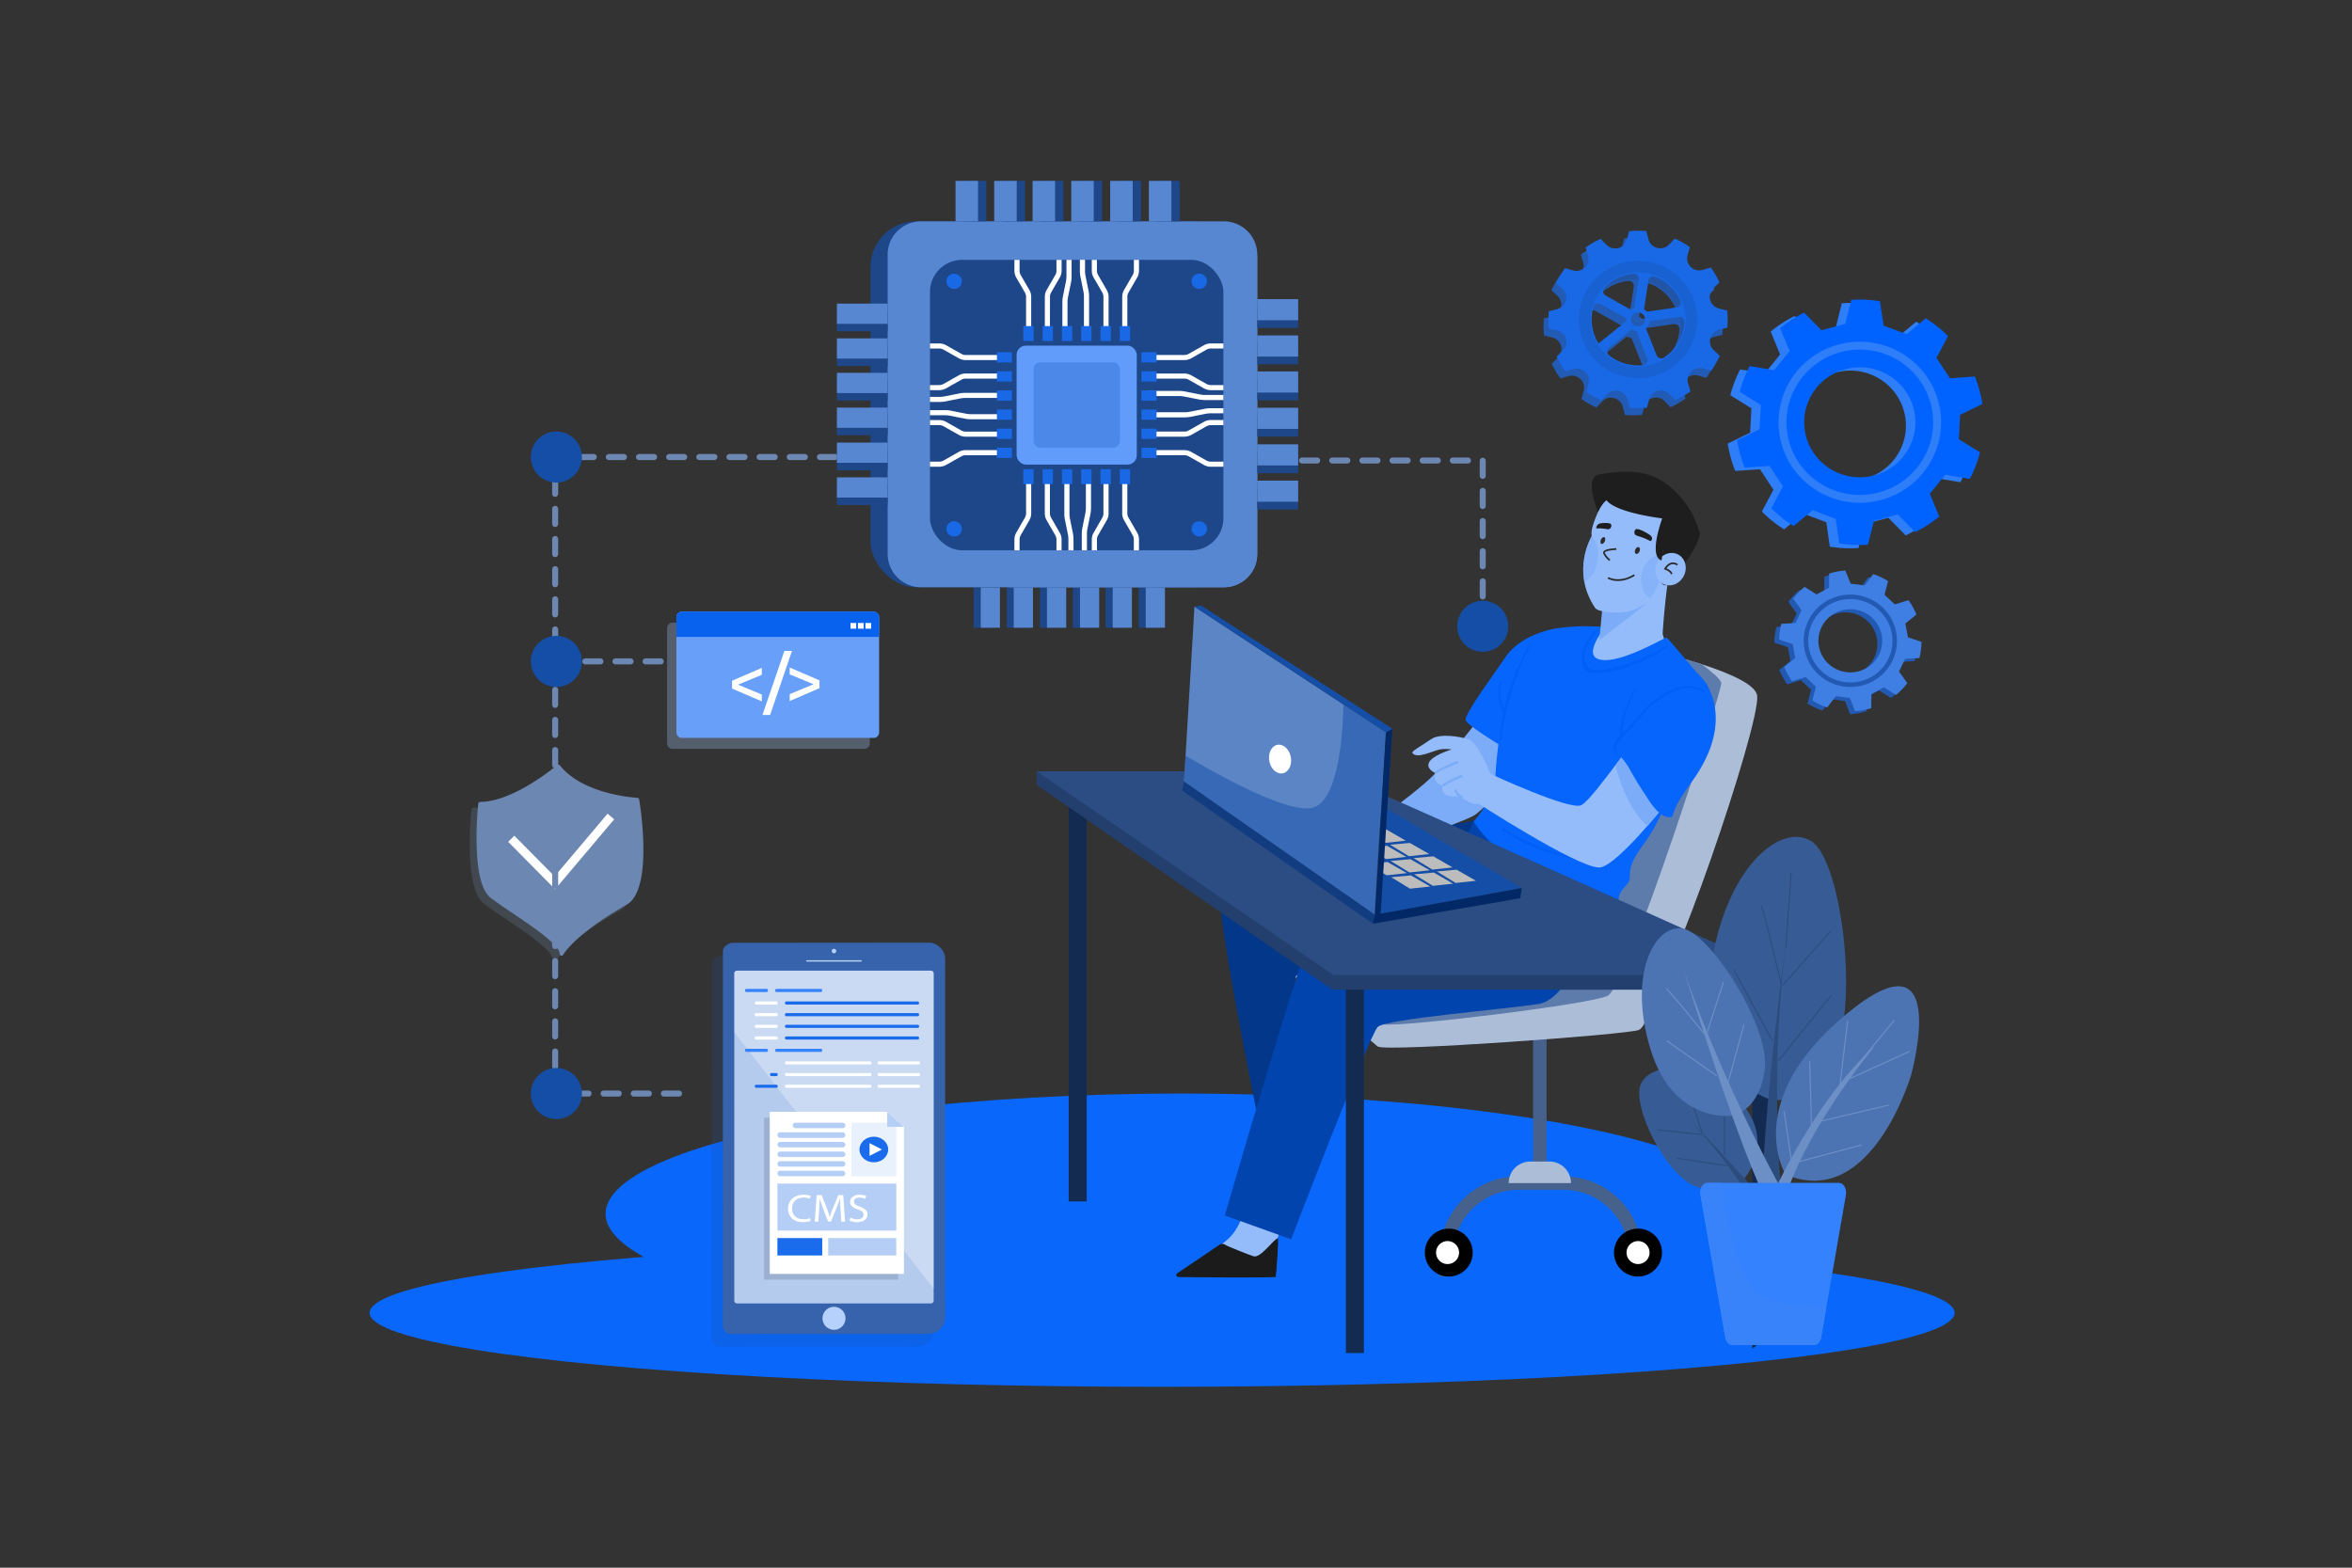 <svg xmlns="http://www.w3.org/2000/svg" viewBox="0 0 4680 3120" id="ResearchersdevelopadvancedAIalgorithms"><rect x="0" y="0" width="4680" height="3120" fill="#333333" stroke="none"/><g fill="#000000" class="color000000 svgShape"><rect width="4680" height="3120" fill="#ffffff" opacity="0" class="colorffffff svgShape"></rect><path fill="#2e7df9" d="M3550.08,1053.57l38-31.56,45.9,17.39,7,48.54a248.5,248.5,0,0,0,57,2.8l12-47.56,47.41-12.68,34.56,35.15a248.44,248.44,0,0,0,47.84-30.88l-18.67-45.49,30.76-37.89,48.9,8.34A243.75,243.75,0,0,0,3921,906.9L3878.87,881l2.42-48.53,44.42-21.76a245.39,245.39,0,0,0-15-54.64l-49.44,3.55L3834.33,719l23-43.45a263,263,0,0,0-20.19-18.19,247.2,247.2,0,0,0-24.28-17.1L3775,671.79l-45.88-17.18-7.25-48.45a246.87,246.87,0,0,0-57-2.67L3653,651.09,3605.64,664,3571,628.92a246,246,0,0,0-47.7,31.05l18.78,45.46-30.6,38-48.9-8.17a240,240,0,0,0-19.66,51.24l42,26.1-2.57,48.53-44.47,21.6a241.63,241.63,0,0,0,14.85,54.53L3502,934l26.78,40.71L3505.74,1018a231.93,231.93,0,0,0,20.77,18.8A251.8,251.8,0,0,0,3550.08,1053.57Zm23.35-184.81c-12.17-59.22,26.52-117,86.38-128.88,59.8-12.16,118.06,26.09,130.37,85.32,12.23,59.44-26.6,117.08-86.34,129.11S3585.54,928.2,3573.43,868.76Z" class="colorf9692e svgShape"></path><path fill="#2e7fff" d="M3714.06,1004.08c87.51-17.61,144.11-102.23,126.32-188.88-17.8-86.86-103.21-142.81-190.77-125.26S3505.48,792.32,3523.28,879,3626.51,1021.73,3714.06,1004.08ZM3538.82,875.86c-16.06-78.18,35-154.6,113.95-170.53s156,34.64,172.07,113c16,78.16-35,154.49-113.94,170.36S3554.85,954,3538.82,875.86Z" class="colorff742e svgShape"></path><path fill="#2e7fff" d="M3714.06,1004.08a162.4,162.4,0,0,1-86.71-6.13q17.91-3.26,35-7.65a147,147,0,0,0,48.53-1.62,145.46,145.46,0,0,0,86.72-53.74q15.57-8.94,30-18.39A161.28,161.28,0,0,1,3714.06,1004.08Z" class="colorff742e svgShape"></path><path fill="#0063ff" d="M3568.92,1046.9l38-31.56,45.89,17.4,7,48.53a247.29,247.29,0,0,0,57,2.8l12-47.55,47.41-12.69,34.57,35.16a248.42,248.42,0,0,0,47.83-30.89l-18.67-45.49,30.76-37.88,48.9,8.33a243.27,243.27,0,0,0,20.25-52.83l-42.1-26,2.42-48.53L3944.55,804a245.36,245.36,0,0,0-15-54.64l-49.44,3.55-26.92-40.62,23-43.45A267,267,0,0,0,3856,650.64a249,249,0,0,0-24.29-17.1l-37.88,31.58-45.89-17.18-7.25-48.45a247.34,247.34,0,0,0-56.95-2.67l-11.86,47.6-47.36,12.89-34.68-35.06a245.93,245.93,0,0,0-47.69,31l18.77,45.46-30.6,38-48.9-8.17a240.54,240.54,0,0,0-19.66,51.24l42,26.11-2.56,48.52-44.47,21.61a241.67,241.67,0,0,0,14.84,54.52l49.38-3.32L3547.67,968l-23.09,43.34a232.07,232.07,0,0,0,20.78,18.8A250.36,250.36,0,0,0,3568.92,1046.9Zm23.35-184.81c-12.17-59.22,26.52-117,86.39-128.88,59.8-12.16,118.05,26.09,130.37,85.32,12.22,59.44-26.6,117.08-86.34,129.11S3604.39,921.53,3592.27,862.09Z" class="colorffa900 svgShape"></path><path fill="#2e7df9" d="M3732.91,997.41c87.5-17.6,144.11-102.22,126.31-188.88-17.8-86.86-103.21-142.81-190.76-125.26s-144.14,102.38-126.33,189.06S3645.35,1015.06,3732.91,997.41ZM3557.67,869.19c-16.07-78.18,35-154.6,113.94-170.52s156,34.63,172.07,113c16.05,78.16-35,154.49-113.93,170.37S3573.69,947.37,3557.67,869.19Z" class="colorf9692e svgShape"></path><path fill="#225ab3" d="M3626.19,1414.15l17-22.61,28,3.7,10.41,26.19a142.23,142.23,0,0,0,32.21-5.9l.34-28.14,24.79-13.31,24,15.11a141.63,141.63,0,0,0,22.59-23.53l-16.52-23,12.12-25.21,28.44-1.75a139.35,139.35,0,0,0,4.25-32.17l-27-9-5.14-27.43,21.91-18a142.22,142.22,0,0,0-15.7-28.56l-27.15,8.46-20.47-19.16,7-27.29a154.38,154.38,0,0,0-13.72-7.51,143.38,143.38,0,0,0-15.85-6.38l-16.94,22.62-27.94-3.58-10.53-26.13a142.37,142.37,0,0,0-32.18,6l-.26,28.15-24.73,13.41-24.07-15a140,140,0,0,0-22.49,23.61l16.57,22.93-12,25.26-28.41,1.84a137.93,137.93,0,0,0-4.13,31.21l26.94,9.08,5.06,27.45-22,17.9a139.71,139.71,0,0,0,15.59,28.52l27.14-8.33,20.41,19.23-7.1,27.25a134.46,134.46,0,0,0,14.12,7.77A145.58,145.58,0,0,0,3626.19,1414.15Zm-11.67-106.32a62.44,62.44,0,0,1,31-83.33,63.7,63.7,0,0,1,84.25,30.57,62.58,62.58,0,0,1-31,83.46C3667,1353.13,3629.24,1339.46,3614.52,1307.83Z" class="colorb32235 svgShape"></path><path fill="#2e7fff" d="M3711.19,1365c46.54-21.31,66.84-76,45.31-122.09s-76.77-66.26-123.34-45-66.83,76.1-45.29,122.2S3664.63,1386.34,3711.19,1365Zm-115.06-48.65c-19.43-41.58-1.14-91,40.86-110.22s91.8-1.11,111.24,40.56,1.11,90.91-40.87,110.13S3615.54,1357.91,3596.13,1316.34Z" class="colorff742e svgShape"></path><path fill="#2e7fff" d="M3711.19,1365a93,93,0,0,1-49.27,8q9.59-4.17,18.55-8.87a84,84,0,0,0,26.89-7.26,83,83,0,0,0,41.27-41.4c5-4.69,9.76-9.44,14.28-14.2A92,92,0,0,1,3711.19,1365Z" class="colorff742e svgShape"></path><path fill="#3f7fe3" d="M3635.83,1408l17-22.61,28,3.7,10.41,26.2a142.24,142.24,0,0,0,32.21-5.91l.34-28.14,24.79-13.31,24,15.11a141.21,141.21,0,0,0,22.6-23.52l-16.52-23,12.12-25.2,28.44-1.76a139.33,139.33,0,0,0,4.24-32.17l-27-9L3791.3,1241l21.9-18a141.24,141.24,0,0,0-15.7-28.56l-27.15,8.47-20.47-19.17,7-27.29a154.2,154.2,0,0,0-13.71-7.51,142.66,142.66,0,0,0-15.86-6.37l-16.94,22.61-27.93-3.58-10.53-26.12a141.82,141.82,0,0,0-32.18,6l-.26,28.14L3614.76,1183l-24.06-15a140.39,140.39,0,0,0-22.5,23.6l16.57,22.94-12,25.25-28.41,1.85a137.22,137.22,0,0,0-4.13,31.21l26.94,9.08,5.06,27.45-22,17.9a139.16,139.16,0,0,0,15.59,28.51l27.14-8.33,20.41,19.24-7.1,27.24a132.55,132.55,0,0,0,14.12,7.78A142.58,142.58,0,0,0,3635.83,1408Zm-11.68-106.31a62.46,62.46,0,0,1,31-83.34,63.7,63.7,0,0,1,84.25,30.58,62.57,62.57,0,0,1-31,83.45C3676.66,1346.93,3638.87,1333.26,3624.15,1301.64Z" class="colore33f57 svgShape"></path><path fill="#225ab3" d="M3720.83,1358.8c46.53-21.31,66.84-76,45.31-122.09s-76.77-66.26-123.34-45-66.84,76.1-45.29,122.19S3674.27,1380.14,3720.83,1358.8Zm-115.06-48.66c-19.43-41.57-1.14-91,40.85-110.22s91.8-1.1,111.25,40.56,1.11,90.91-40.87,110.13S3625.18,1351.72,3605.77,1310.14Z" class="colorb32235 svgShape"></path><path fill="#225bb6" d="M3151.18,778.1l-4.53,15.95q7,4.89,14.51,9.15t15.32,7.75l11.58-12c13.18-13.59,36.32-7.55,41,10.71l4.14,16.12a178.32,178.32,0,0,0,34.34-.18l4-16.11c4.55-18.29,27.63-24.51,40.92-11l11.69,11.87a177.26,177.26,0,0,0,29.7-17.07l-4.68-16c-5.3-18.1,11.55-34.91,29.87-29.81l16.1,4.49q4.93-6.91,9.25-14.36c2.87-5,5.47-10,7.82-15.17L3400.16,711a23.93,23.93,0,0,1,10.82-40.6l16.28-4.11a173.26,173.26,0,0,0-.18-34l-16.27-4c-18.48-4.51-24.76-27.36-11.13-40.52l12-11.58a174.91,174.91,0,0,0-17.24-29.41l-16.14,4.64C3360,556.73,3343,540,3348.18,521.9l4.54-15.94q-7-4.89-14.51-9.15c-5-2.84-10.13-5.42-15.32-7.75L3311.3,501c-13.17,13.6-36.31,7.55-41-10.71l-4.14-16.12a178.43,178.43,0,0,0-34.35.18l-4,16.11c-4.55,18.29-27.63,24.51-40.92,11l-11.69-11.87a177.26,177.26,0,0,0-29.7,17.07l4.68,16c5.3,18.1-11.55,34.91-29.87,29.81L3104.2,548q-4.92,6.91-9.24,14.36c-2.87,5-5.47,10-7.82,15.17L3099.21,589c13.73,13,7.62,36-10.82,40.6l-16.28,4.11a173.26,173.26,0,0,0,.18,34l16.27,4c18.48,4.51,24.76,27.36,11.13,40.52l-12,11.58a174.91,174.91,0,0,0,17.24,29.41l16.14-4.64C3139.36,743.28,3156.34,760,3151.18,778.1Zm75.15-130.18c-.06.72-.1,1.44-.1,2.18a24,24,0,0,0,.23,3.07l-55.52,44.65a90.86,90.86,0,0,1-10.14-72.75,10.13,10.13,0,0,1,14.73-5.93Zm24.53-77.4L3242,628.06a22.92,22.92,0,0,0-6,3.07l-50.81-28.79a9.94,9.94,0,0,1-2.28-15.58,92.8,92.8,0,0,1,56.91-27.69A10,10,0,0,1,3250.86,570.52Zm16.37,64.09a23.42,23.42,0,0,0-5.72-4.66l8.76-57.09a10.06,10.06,0,0,1,13.62-7.81,92.74,92.74,0,0,1,11.66,5.58A91.29,91.29,0,0,1,3333.68,612a10,10,0,0,1-7.68,14.11Zm19.23,86.46-21.17-53.74a23.06,23.06,0,0,0,7.6-14l57.47-8.33a10.06,10.06,0,0,1,11.54,10.48,91.46,91.46,0,0,1-40.4,70.24A10.14,10.14,0,0,1,3286.46,721.07Zm-94.53-15.21,45.13-36.29a23.35,23.35,0,0,0,9.49,3.44L3268,727.36a10,10,0,0,1-8.19,13.55,93,93,0,0,1-67.8-19.5A9.93,9.93,0,0,1,3191.93,705.86Z" class="color2284b6 svgShape"></path><path fill="#183562" d="M3163.92,730.16a116.1,116.1,0,0,1,4.81-165.08c47.29-44.2,122.08-42.06,166.72,4.77a116.1,116.1,0,0,1-4.81,165.08C3283.35,779.13,3208.56,777,3163.92,730.16Zm16.92-15.82c35.83,37.59,95.86,39.3,133.82,3.83a93.18,93.18,0,0,0,3.86-132.5c-35.83-37.59-95.86-39.3-133.81-3.83A93.19,93.19,0,0,0,3180.84,714.34Z" opacity=".16" class="color182e62 svgShape"></path><path fill="#1969e7" d="M3160.93,763.85l-4.54,15.95q7,4.88,14.51,9.15c5,2.84,10.13,5.42,15.32,7.75l11.59-12c13.18-13.6,36.31-7.56,41,10.7l4.15,16.13a178.33,178.33,0,0,0,34.34-.19l4-16.1c4.55-18.3,27.64-24.52,40.92-11l11.69,11.88a177.35,177.35,0,0,0,29.71-17.07l-4.68-16c-5.3-18.1,11.55-34.92,29.86-29.81l16.11,4.49q4.93-6.91,9.24-14.36t7.82-15.17l-12.06-11.48c-13.73-13-7.63-36,10.81-40.6l16.29-4.1a173.26,173.26,0,0,0-.19-34l-16.27-4c-18.47-4.5-24.76-27.36-11.13-40.51l12-11.58a174.23,174.23,0,0,0-17.24-29.41L3388,537.23c-18.28,5.24-35.26-11.44-30.1-29.58l4.53-15.94q-7-4.89-14.51-9.16t-15.32-7.74l-11.58,11.95c-13.18,13.59-36.31,7.55-41-10.71l-4.14-16.13a178.33,178.33,0,0,0-34.34.19l-4,16.1c-4.54,18.3-27.63,24.52-40.91,11l-11.7-11.88a177,177,0,0,0-29.7,17.08l4.68,16c5.3,18.09-11.55,34.91-29.87,29.8l-16.1-4.49q-4.93,6.93-9.25,14.37t-7.82,15.17L3109,574.74c13.73,13,7.63,36-10.81,40.6l-16.29,4.1a173.37,173.37,0,0,0,.19,34l16.26,4a23.94,23.94,0,0,1,11.14,40.52l-12,11.57a174.56,174.56,0,0,0,17.25,29.41l16.14-4.63C3149.1,729,3166.09,745.71,3160.93,763.85Zm75.14-130.18c-.06.72-.1,1.44-.09,2.17a22.19,22.19,0,0,0,.22,3.07l-55.52,44.65a90.83,90.83,0,0,1-10.13-72.74,10.12,10.12,0,0,1,14.72-5.93Zm24.53-77.4-8.83,57.53a23.72,23.72,0,0,0-6,3.07L3195,588.09a9.94,9.94,0,0,1-2.29-15.58,92.83,92.83,0,0,1,56.91-27.69A10,10,0,0,1,3260.6,556.27Zm-10.85,69.33a14.19,14.19,0,0,1,19.93.57,13.87,13.87,0,0,1-.57,19.74,14.22,14.22,0,0,1-19.94-.57A13.87,13.87,0,0,1,3249.75,625.6Zm27.22-5.25a23.62,23.62,0,0,0-5.72-4.65l8.76-57.09a10.07,10.07,0,0,1,13.63-7.81,92.68,92.68,0,0,1,11.66,5.58,91.4,91.4,0,0,1,38.13,41.35,10,10,0,0,1-7.69,14.1Zm19.24,86.46L3275,653.08a23.13,23.13,0,0,0,7.61-14l57.46-8.33a10.05,10.05,0,0,1,11.54,10.48,90.36,90.36,0,0,1-12,39.93,91.43,91.43,0,0,1-28.35,30.31A10.13,10.13,0,0,1,3296.21,706.81Zm-94.54-15.2,45.14-36.29a23.45,23.45,0,0,0,9.48,3.44l21.41,54.34a10,10,0,0,1-8.18,13.56,93,93,0,0,1-67.81-19.5A9.94,9.94,0,0,1,3201.67,691.61Z" class="color19c0e7 svgShape"></path><path fill="#183562" d="M3173.66,715.91a116.1,116.1,0,0,1,4.81-165.08c47.29-44.2,122.09-42.06,166.73,4.76a116.1,116.1,0,0,1-4.82,165.08C3293.09,764.87,3218.3,762.74,3173.66,715.91Zm16.93-15.82c35.83,37.58,95.86,39.3,133.82,3.82a93.19,93.19,0,0,0,3.86-132.5c-35.83-37.58-95.86-39.29-133.82-3.82A93.18,93.18,0,0,0,3190.59,700.09Z" opacity=".16" class="color184462 svgShape"></path><ellipse cx="2312.36" cy="2612.78" fill="#0967fb" rx="1576.92" ry="147.22" class="color0b99d1 svgShape"></ellipse><ellipse cx="2351.63" cy="2415.66" fill="#0967fb" rx="1146.64" ry="239.31" class="color0b99d1 svgShape"></ellipse><path fill="#45618c" d="M3268,2539.75V2498a156.17,156.17,0,0,0-9.14-52.77c-21.72-60.57-79.71-104-147.64-104h-89.9c-86.45,0-156.79,70.33-156.79,156.78v42.57h26.82V2498a130.1,130.1,0,0,1,130-130h89.9a129.92,129.92,0,0,1,130,130v39a47.65,47.65,0,0,0,18.18,3.59Z" class="color46458c svgShape"></path><path d="M3307.06,2492.85a47.69,47.69,0,0,1-39,46.9,48.2,48.2,0,0,1-8.64.78,47.67,47.67,0,0,1-.5-95.34h.5A47.67,47.67,0,0,1,3307.06,2492.85Z" fill="#000000" class="color000000 svgShape"></path><path fill="#ffffff" d="M3236.52,2492.85a22.87,22.87,0,1,1,22.87,22.87A22.87,22.87,0,0,1,3236.52,2492.85Z" class="colorffffff svgShape"></path><rect width="26.82" height="305.48" x="3050.5" y="2044.34" fill="#45618c" class="color46458c svgShape"></rect><path fill="#acbdd8" d="M3001.93,2354.59h124a42.91,42.91,0,0,0-42.91-42.91h-38.14a42.91,42.91,0,0,0-42.91,42.91Z" class="coloraeacd8 svgShape"></path><circle cx="2882.74" cy="2492.85" r="47.68" fill="#000000" class="color000000 svgShape"></circle><path fill="#ffffff" d="M2857.48,2492.85a22.87,22.87,0,1,1,22.87,22.87A22.87,22.87,0,0,1,2857.48,2492.85Z" class="colorffffff svgShape"></path><path fill="#acbdd8" d="M2482.36,1865s244.82,206,258.83,217.63,500.47-23.83,519.66-32.83,21-62.57,21-62.57c35.19,0,220.08-540.76,214.63-602.06-1.91-21.19-48.93-43.38-110.59-63.3-116.32-37.47-284.84-66.84-301.67-66.84-25.64,0-184.34,541.21-184.34,541.21l40.47,22.1-369.7,37.57Z" class="coloraeacd8 svgShape"></path><path fill="#5d7bab" d="M2570.75,1856c85.77,95.94,165.62,180.43,182.44,182.71,39.2,5.27,404.16-38.93,445.09-56.57s228.27-606.7,226.72-622.8c-.63-6.91-18.73-22.28-39.1-37.56-116.32-37.47-284.84-66.84-301.67-66.84-25.64,0-184.34,541.21-184.34,541.21l40.47,22.1Z" class="color635dab svgShape"></path><ellipse cx="2980.14" cy="1880.33" fill="#cfcfcf" rx="86.31" ry="22.65" class="colorcfcfcf svgShape"></ellipse><path fill="#ffffff" d="M2911.57,1761.19l17.82,111.59a16.9,16.9,0,0,0,11.83,13.55c28.83,8.64,51.65,6.73,70.93-1.45a8.45,8.45,0,0,0,5.1-6.46l3.18-17.91c31.65-2.46,58.84-23.83,62.93-57.21,3.92-31.83-21.73-46.56-47-33.38l2-11.27c1.18-6.73-3-11.64-9.46-13.92-33.83-11.91-72-12.18-105.86-3.82C2912.39,1743.46,2910.11,1750.46,2911.57,1761.19Zm111.13,86.22,11.46-65.39c11.73-2,23.56-7.55,32.47,2.82,8.09,9.46,5.28,22.1.36,32.74A50.82,50.82,0,0,1,3022.7,1847.41Z" class="colorffffff svgShape"></path><ellipse cx="2972.96" cy="1753.83" fill="#b2b2b2" rx="55.93" ry="13.01" class="colorb2b2b2 svgShape"></ellipse><path fill="#94bcfb" d="M2569,2319.74c-11.44,105-22.9,136.73-34,162.31s-196.66,52.76-183.88,47.83c34.55-13.32,93.63-65,93.63-65s43.11-36.91,33.28-115Z" class="colorfbba94 svgShape"></path><path fill="#1b1b1b" d="M2427.35,2476.75l-85,57.42c-4.35,2.68-1.36,7.39,4.78,7.53,0,0,191,1.76,191.33-.53,1.87-14.2,6.05-76.53,4.1-76.56-7.07-.13-34.05,40.14-48.24,35.63-9.51-3-52.85-20.08-56.66-23.09C2435.07,2475.11,2430.25,2475,2427.35,2476.75Z" class="color1b1b1b svgShape"></path><path fill="#94bcfb" d="M3161,1265.26a51.2,51.2,0,0,0,16-4.92c16.73-8.45,29.37-26.1,34.83-46.83,2.82-10.55.63-25.38,8.91-32.65,5-4.37,13-5.09,18.83-7.28a264.25,264.25,0,0,0,36.74-17.19c7.18-4.09,13.91-8.36,20.83-11.73s14.27-6.09,22.28-6.64c.27-.36.72-.36,1.18-.09.27,0,.54-.09.73-.09,2.91-.09,2.91,5.09,0,5.18-.28,0-.55.1-.73.1q-1.91,13.23-3.55,26.46c-1.45,11.28-2.82,22.56-3.91,33.92-2,19.28-3.64,38.56-4.82,58,3,11.46,7.37,22.1,12.37,34.56,2.27,5.45,4.55,8.82,1.46,14.64-3.37,6.27-15.28,9.37-20.19,11.37a347.55,347.55,0,0,1-47.21,15.82c-17.28,4.46-49.11,17.19-65.48,4.64-19.73-15.28-28.55-49.57-30.1-75.21A2,2,0,0,1,3161,1265.26Z" class="colorfbba94 svgShape"></path><path fill="#033789" d="M2933.54,1633.13S2440.7,1725.89,2428,1766.55s88.67,525.84,88.67,525.84l88.13-28.28s-47-314.13-23.65-323.58,407.26-92,407.26-92Z" class="color036389 svgShape"></path><path fill="#0144ae" d="M3191.27,1788.74s-58.56,198.62-129.68,209.44-304,29.65-320.31,45.75-172.16,422.53-172.16,422.53l-132-47.38s151.33-522.3,167.7-542.13,295.21-80.66,295.21-80.66,2-113.32,33.65-163.07Z" class="color0177ae svgShape"></path><path fill="#7cacf7" d="M2959.73,1409.4s-72,91.4-96.77,121.78c-29.65,36.38-131.14,106.41-131.14,106.41v59.93s166-55.66,200.44-74.12c22.28-11.92,140.06-141,140.06-140S2959.73,1409.4,2959.73,1409.4Z" class="colorf7927c svgShape"></path><path fill="#0565fd" d="M3093,1365.3l8.19-115.23s-71.67,7.91-105.5,57.57-82,114-79.21,125.86,99.13,68.21,99.13,68.21Z" class="colorfdd305 svgShape"></path><path fill="#0565fd" d="M2933.54,1633.13c20.73-23.1,34-49.84,41.38-78.94a897.22,897.22,0,0,1,30.1-189.53c11.64-43.11,32.83-100,79.67-111.23,34-8.09,73.84-7.91,108.77-5.64,1.27.09-44.75,54.57-12.1,64.3,39.74,11.83,130.69-43.74,135.24-43.2,18.82,21.1,36.83,42.84,55.11,64.39,10.37,12.19,29.74,28.65,30.92,46,.64,9.91-4.36,19.46-8.18,28.38-5.82,13.82-11.74,27.73-17.56,41.56-11.18,26.28-22.28,52.66-33.37,78.94-19.65,46.74-36.38,97.22-64.57,139.78-14.46,21.92-33.74,42-35.65,69.3-.55,8.46.36,14.74-5.19,21.83-9,11.46-17.91,17-17.19,34.29a3,3,0,0,1-3.73,2.81c-105.58-29.83-220.08-64.48-284-159.6A2.86,2.86,0,0,1,2933.54,1633.13Z" class="colorfdd305 svgShape"></path><path fill="#0060f6" d="M2992.2 1648.59c65.66 42.65 141.6 64.12 220.17 64.3a1.68 1.68 0 010 3.36c-79.48 2.46-156.51-20.19-222.81-63.29C2986.83 1651.14 2989.38 1646.77 2992.2 1648.59zM3170.54 1256.25c1.73-3 6.46-.27 4.64 2.73-9.82 16.73-28.74 38.83-20.83 59.11 9.55 24.56 40.93 13.92 60.93 9.37 36.2-8.27 70.12-23.28 101.5-42.74 1.45-.91 2.64 1.27 1.27 2.18-40.47 28-95.49 53-146.15 52.66-17-.09-22.37-10.37-24.73-26.92C3144.26 1291.54 3160.35 1273.62 3170.54 1256.25zM2984.37 1357.38c.28-1.63 3.19-1.27 3 .37-1.37 11.64-2.73 23.37-.28 34.92a199.7 199.7 0 005.73 20.28c10.46-46.11 27.47-90.94 51.29-131.6.64-1.09 2.28-.09 1.73 1-22.46 45-39.47 91.49-50.11 139.88.09.36.18.63.27 1a1.77 1.77 0 01-1 2.27c-3.18 15.1-5.82 30.47-7.82 46-.27 2.55-4.45 2.64-4.09 0a500.75 500.75 0 017.82-50.11c-3.36-10.46-7.27-21.1-8.82-31.92S2982.55 1368 2984.37 1357.38z" class="colorf68400 svgShape"></path><path fill="#94bcfb" d="M2932.72,1593.48s204.62,133,249.28,133c19.55,0,63.3-45.29,96-82.76,23-26.37,40.65-48.75,40.65-48.75l-82.31-99.76s-2.09,2.45-5.54,6.73c-4.1,4.82-9.92,12.36-16.65,21.19-21.82,28.73-53.47,71.39-67.3,79.12-21.73,12.09-181.62-62.3-181.62-62.3Z" class="colorfbba94 svgShape"></path><path fill="#7cacf7" d="M3214.19,1523.09c7,27.64,26,87.76,63.85,120.68,23-26.37,40.65-48.75,40.65-48.75l-82.31-99.76s-2.09,2.45-5.54,6.73C3226.74,1506.62,3220.92,1514.17,3214.19,1523.09Z" class="colorf7927c svgShape"></path><path fill="#94bcfb" d="M2988.38,1586.29l-23.1-46.38s-24.2-62.75-42.57-68.48-58-12.46-75.48-.09-39.38,23.55-36.74,27.37c8.73,12.1,38.56-3.64,53.65-6.91,11.1-2.45,24.38-.18,24.38-.18s-44.29,12.82-46.29,29.74c-1.37,10.91,13.91,17.19,13.91,17.19s-3.73,8.73,1.27,16.37c4.92,7.45,13.74,8.55,13.74,8.55s-4.55,9.45,3.18,16.27c9.91,8.64,30.28,4.55,30.28,4.55s20.65,18,38.11,15.83C2961.36,1597.66,2988.38,1586.29,2988.38,1586.29Z" class="colorfbba94 svgShape"></path><path fill="#7cacf7" d="M2857.42 1539.66a2.48 2.48 0 01-1.28-4.6 227 227 0 0142.48-20 2.48 2.48 0 111.62 4.68 221.77 221.77 0 00-41.55 19.51A2.47 2.47 0 012857.42 1539.66zM2872.69 1564.58a2.48 2.48 0 01-1.31-4.58 197.3 197.3 0 0135.74-17.5 2.47 2.47 0 111.72 4.64A192.64 192.64 0 002874 1564.2 2.43 2.43 0 012872.69 1564.58zM2908 1588.5a2.47 2.47 0 01-1-.22 24.73 24.73 0 01-13.05-14.19 2.47 2.47 0 014.68-1.61 19.63 19.63 0 0010.41 11.28 2.48 2.48 0 01-1 4.74z" class="colorf7927c svgShape"></path><path fill="#0565fd" d="M3209.74,1483.34c5.91-12.64,18.55-24.28,27.55-34.92,6.64-24.92,24.83-47,39-68.21,19-28.37,43.11-45.38,72.21-63.66a2,2,0,0,1,2.55.64,1.19,1.19,0,0,1,.91.36c21.28,18.28,42,36.2,52.74,62.66,9.46,23.37,11.19,49.2,7.37,73.85-4.55,29.56-17.1,57.29-32.83,82.67-17.92,28.92-41.93,54-51.29,87.4a3.34,3.34,0,0,1-3.1,2.36c-24.92,2-43.65-34.19-55.38-51.38-10.19-14.92-18.92-30.47-27.83-46.11-9-15.92-21.28-27.74-31.92-42.11A3.32,3.32,0,0,1,3209.74,1483.34Z" class="colorfdd305 svgShape"></path><path fill="#0060f6" d="M3218.65,1469.43c1.45-1.73,3-3.37,4.55-5a1.93,1.93,0,0,1-.19-1.1c1.55-36.65,15.56-64.75,32.38-96.67.55-1,1.91-.09,1.46.82-6.55,14.64-13.74,29.37-19.47,44.29-6,15.64-7.73,31.19-9.27,47.56,8.09-8,16.55-15.55,23.73-24.73,7.37-9.46,14.92-18.56,23.65-26.83,28.83-27.38,76.85-58.3,116-32.93,1.91,1.28.09,4.28-1.82,3.1-36.47-23.38-80.94,6.36-107.86,31.1-11.46,10.46-20.47,22.37-30.11,34.38s-48.2,38.47-32.28,56.29a1.29,1.29,0,0,1-1.82,1.82C3207.19,1492.07,3209.92,1479.52,3218.65,1469.43Z" class="colorf68400 svgShape"></path><polygon fill="#7cacf7" points="3190.86 1183.27 3274.02 1203 3182.28 1274.25 3190.86 1183.27" class="colorf7927c svgShape"></polygon><path fill="#94bcfb" d="M3301.7,968.83c-56-18.42-94.8-6.5-121.83,49.84-1.37,2.86-2.54,5.78-3.76,8.7-5.75,13.76-11.3,30.84-8.79,39.52,0,0-42.62,69.71,6.79,143.16,5.63,8.37,39,9.55,48.42,9.14,79.67-3.42,85.18-89.61,85.18-89.61,2.53-4.86,31.5-2.37,34-7.43C3365.4,1073.55,3370.1,991.35,3301.7,968.83Z" class="colorfbba94 svgShape"></path><path fill="#7cacf7" d="M3179.33 1115.52c-2.93 18.82-13.12 34.41-26.65 43.54-10-51.72 14.64-92.17 14.64-92.17-.1-.34-.17-.72-.24-1.08C3177.26 1078.63 3182.27 1096.64 3179.33 1115.52zM3307.46 1105.8c10.53 1.64 19 9.11 23.91 19.55-9.42 1-22 1.09-23.66 4.23 0 0-2.27 35-24.47 61.23-13-8-20.54-26.25-17.47-46C3269.6 1120.28 3288.26 1102.81 3307.46 1105.8z" opacity=".6" class="colorf7927c svgShape"></path><path fill="#2b2b2b" d="M3210.07,1155.37a37.26,37.26,0,0,1-11.31-4l1.76-2.9c.21.12,21.59,12.55,50.67-5.5l1.79,2.88C3234.88,1157.11,3219.72,1157.28,3210.07,1155.37Z" class="color2b2b2b svgShape"></path><path fill="#1e1e1e" d="M3254.54 1053.65c5.65-4.12 27.86 10.47 28.74 11.22 6.7 5.7 3.17 10.3 1.79 11.79-.81.86-3.32-1.13-9.91-4.08-14-6.28-20.71-5.32-22.64-10.34C3251.38 1059.27 3252.3 1055.29 3254.54 1053.65zM3206.08 1044.21c-1.94-5.45-21.29-2.84-22.19-2.58-6.82 2-7.88 7.7-7.61 9.42.16 1 2.66.36 8.23.5 11.88.3 15.84 3.61 19.25.31C3205.77 1049.92 3206.86 1046.38 3206.08 1044.21z" class="color1e1e1e svgShape"></path><path fill="#2b2b2b" d="M3262.26 1097.42c-1.59 3.65-4.76 5.79-7.08 4.78s-2.93-4.79-1.34-8.44 4.75-5.78 7.08-4.77S3263.85 1093.78 3262.26 1097.42zM3193.16 1077.41c-1.58 3.63-4.59 5.83-6.7 4.91s-2.56-4.62-1-8.25 4.58-5.84 6.7-4.92S3194.74 1073.77 3193.16 1077.41z" class="color2b2b2b svgShape"></path><path fill="#1e1e1e" d="M3179.87,1018.67s-30.19-70.06,3.27-74.72,90.43-15.8,137.2,22.47,55.13,77.56,61,90.37c7.51,16.38-31.38,70.12-56.52,102.23-8,10.24-19.12,6.33-22-6.35l3.15-5.2-.73-24.64,11-90s-98.59-10.3-119.8-37.32A66.52,66.52,0,0,0,3179.87,1018.67Z" class="color1e1e1e svgShape"></path><path fill="#94bcfb" d="M3350.5,1146c-8.12,16.23-26.58,23.45-41.24,16.12s-20-26.43-11.86-42.66,26.58-23.45,41.24-16.12S3358.61,1129.72,3350.5,1146Z" class="colorfbba94 svgShape"></path><path fill="#2b2b2b" d="M3324.58,1142.92c-.92-4.78-8.83-8.28-11.79-9.22l-2.07-.66,1.14-1.85c4.24-6.85,9.18-10.77,14.67-11.64a16.41,16.41,0,0,1,12.33,3.35l-2.19,2.59a13.2,13.2,0,0,0-9.65-2.58c-4,.65-7.75,3.45-11.14,8.33,3.64,1.5,10.9,5.18,12,11Z" class="color2b2b2b svgShape"></path><path fill="#1e1e1e" d="M3315,1011.47s-39.43,93.45-9,104l14.35-85.48Z" class="color1e1e1e svgShape"></path><path fill="#2b2b2b" d="M3202,1116.41c-.37-.3-8.94-7.45-11.79-15a4.2,4.2,0,0,1,.43-4c3.65-5.44,21.88-6.26,25.5-6.37l.1,3.39c-8.27.25-20.81,1.92-22.78,4.87a.81.81,0,0,0-.08.85c2.53,6.69,10.7,13.51,10.78,13.58Z" class="color2b2b2b svgShape"></path><rect width="35.83" height="805.05" x="2126.49" y="1586.02" fill="#132b51" class="color131351 svgShape"></rect><path fill="#132b51" d="M3522.41,1958.71v696.83q-16.87,14.86-35.83,28.72V1958.71Z" class="color131351 svgShape"></path><rect width="35.83" height="734.02" x="2678.07" y="1958.71" fill="#132b51" class="color131351 svgShape"></rect><polygon fill="#223f6d" points="3554.42 1940.62 3554.42 1969.72 2651.24 1969.72 2062.73 1562.1 2062.73 1535 3554.42 1940.62" class="color22226d svgShape"></polygon><path fill="#2b4d83" d="M2644.42,1535c9.28,0,909.91,405.53,909.91,405.53H2653.42L2062.64,1535Z" class="color302b83 svgShape"></path><polygon fill="#154ea7" points="3028.01 1767.28 2735.66 1820.44 2355.88 1555.33 2581.88 1505.37 3028.01 1767.28" class="color15a77d svgShape"></polygon><polygon fill="#bcbcbc" points="2896.57 1757.28 2936.84 1752.94 2898.39 1730.86 2859.14 1734.4 2896.57 1757.28" class="colorbcbcbc svgShape"></polygon><polygon fill="#bcbcbc" points="2851.11 1762.96 2891.37 1758.63 2852.93 1736.55 2813.68 1740.09 2851.11 1762.96" class="colorbcbcbc svgShape"></polygon><polygon fill="#bcbcbc" points="2805.64 1768.65 2845.91 1764.31 2807.47 1742.23 2768.22 1745.77 2805.64 1768.65" class="colorbcbcbc svgShape"></polygon><polygon fill="#bcbcbc" points="2850.02 1730.66 2890.29 1726.33 2851.84 1704.24 2812.59 1707.79 2850.02 1730.66" class="colorbcbcbc svgShape"></polygon><polygon fill="#bcbcbc" points="2804.56 1736.35 2844.82 1732.01 2806.38 1709.93 2767.13 1713.47 2804.56 1736.35" class="colorbcbcbc svgShape"></polygon><polygon fill="#bcbcbc" points="2759.09 1742.03 2799.36 1737.69 2760.91 1715.61 2721.66 1719.15 2759.09 1742.03" class="colorbcbcbc svgShape"></polygon><polygon fill="#bcbcbc" points="2803.47 1704.05 2843.73 1699.71 2805.29 1677.63 2766.04 1681.17 2803.47 1704.05" class="colorbcbcbc svgShape"></polygon><polygon fill="#bcbcbc" points="2758 1709.73 2798.27 1705.39 2759.83 1683.31 2720.58 1686.85 2758 1709.73" class="colorbcbcbc svgShape"></polygon><polygon fill="#505050" points="2712.54 1715.41 2752.81 1711.08 2714.36 1688.99 2675.11 1692.54 2712.54 1715.41" class="color505050 svgShape"></polygon><polygon fill="#bcbcbc" points="2756.92 1677.43 2797.18 1673.09 2758.74 1651.01 2719.49 1654.55 2756.92 1677.43" class="colorbcbcbc svgShape"></polygon><polygon fill="#505050" points="2711.45 1683.11 2751.72 1678.78 2713.28 1656.69 2674.02 1660.24 2711.45 1683.11" class="color505050 svgShape"></polygon><polygon fill="#505050" points="2665.99 1688.8 2706.26 1684.46 2667.81 1662.38 2628.56 1665.92 2665.99 1688.8" class="color505050 svgShape"></polygon><path fill="#5c85c6" d="M2376.58,1207.29c0,6.64-11.77,201.48-17.56,296.68-1.89,30.94-3.14,51.36-3.14,51.36l379.78,265.11,22-363L2673.19,1402Z" class="color5cc6a5 svgShape"></path><path fill="#505050" d="M2747.8,1620.05c.62.1-1.6,45-5,100.37s-6.57,100.12-7.19,100,1.6-45,5-100.37S2747.18,1620,2747.8,1620.05Z" class="color505050 svgShape"></path><path fill="#ffffff" d="M2568.87,1509.19c1.86,15.81-6.38,29.3-18.41,30.13s-23.28-11.32-25.13-27.13,6.38-29.3,18.41-30.13S2567,1493.38,2568.87,1509.19Z" class="colorffffff svgShape"></path><path fill="#154ea7" d="M2359,1504c-1.89,30.94-3.14,51.36-3.14,51.36l379.78,265.11,22-363L2673.19,1402c-.79,45.27-7.34,186.58-58.4,204.67C2568.84,1623,2426.27,1543.84,2359,1504Z" opacity=".5" class="color15a77d svgShape"></path><polygon fill="#113c7f" points="2355.88 1555.33 2351.95 1573.22 2731.74 1838.33 2735.66 1820.44 2355.88 1555.33" class="color117f5d svgShape"></polygon><polygon fill="#022966" points="3028.01 1767.28 3025.11 1787.59 2731.74 1838.33 2735.66 1820.44 3028.01 1767.28" class="color02665a svgShape"></polygon><polygon fill="#022966" points="2747.19 1818.85 2770.61 1450.39 2757.64 1457.49 2735.66 1820.44 2747.19 1818.85" class="color02665a svgShape"></polygon><polygon fill="#154ea7" points="2376.58 1207.29 2389.77 1205.11 2770.61 1450.39 2757.64 1457.49 2376.58 1207.29" class="color15a77d svgShape"></polygon><path fill="#375c95" d="M3520.85,2187.71S3376,2142,3403.19,1933.91,3545,1634.43,3605.32,1675s96.55,340.08,39.22,436.53S3520.85,2187.71,3520.85,2187.71Z" class="color379583 svgShape"></path><path fill="#2c4c7e" d="M3554,1870.46s-69.39,517.74-42.23,616.72l45.25-2.53S3511.8,2223.24,3554,1870.46Z" class="color2c7e6d svgShape"></path><rect width="148.85" height="2.17" x="3483.38" y="1820.52" fill="#2c4c7e" transform="rotate(-86 3552.563 1815.653)" class="color2c7e6d svgShape"></rect><path fill="#2c4c7e" d="M3542.42,1957c-13.64-59.38-35.24-149.1-38.81-152.92a.56.56,0,0,0,.11.08l1.06-1.89c1.06.59,3.24,1.82,21.84,78.41,9.13,37.64,17.82,75.46,17.91,75.84Z" class="color2c7e6d svgShape"></path><rect width="145.71" height="2.17" x="3521.91" y="1906.18" fill="#2c4c7e" transform="rotate(-48.51 3594.59 1907.245)" class="color2c7e6d svgShape"></rect><rect width="2.17" height="161.61" x="3487.33" y="1920.36" fill="#2c4c7e" transform="rotate(-28.43 3487.94 2001.025)" class="color2c7e6d svgShape"></rect><rect width="168.03" height="2.17" x="3507.73" y="2043.86" fill="#2c4c7e" transform="rotate(-51.07 3592.078 2044.971)" class="color2c7e6d svgShape"></rect><path fill="#375c95" d="M3470.16,2346.68s67.52-77.78-11.46-158.12-171.45-74.63-193-32.77,49.75,187.5,111.52,206.88S3470.16,2346.68,3470.16,2346.68Z" class="color379583 svgShape"></path><path fill="#2c4c7e" d="M3354.4,2220.94s197.5,199.13,212.51,253.33l-26.24,16.94S3486.13,2358.63,3354.4,2220.94Z" class="color2c7e6d svgShape"></path><path fill="#2c4c7e" d="M3385.72,2254.87c-.07-.2-6.75-20.24-13.13-40.38-13.05-41.19-12.2-42.6-11.69-43.44l1.85,1.13a.51.51,0,0,0,.08-.19c-.61,3.59,15,52.32,25,82.2Z" class="color2c7e6d svgShape"></path><rect width="2.17" height="88.22" x="3341.66" y="2209.2" fill="#2c4c7e" transform="rotate(-83.95 3342.82 2253.299)" class="color2c7e6d svgShape"></rect><rect width="2.17" height="92.95" x="3430.24" y="2205.55" fill="#2c4c7e" transform="rotate(-.13 3329.494 2185.426)" class="color2c7e6d svgShape"></rect><rect width="2.17" height="100.57" x="3385.49" y="2262.14" fill="#2c4c7e" transform="rotate(-81.34 3386.795 2312.396)" class="color2c7e6d svgShape"></rect><path fill="#4c74b2" d="M3447.73,2220.3s-117.05,18.11-163.15-130.71,6.52-248.74,62.07-241.81,175.28,195.73,164.91,279.76S3447.73,2220.3,3447.73,2220.3Z" class="color4cb29e svgShape"></path><path fill="#6c8fc6" d="M3349.78,1929.54s135.24,437.51,185.59,494.79l31.3-16.94S3436,2179.62,3349.78,1929.54Z" class="color6cc6b7 svgShape"></path><path fill="#6c8fc6" d="M3390.41,2058.36c-28.15-35-71.46-87.77-75.43-89.48a.67.67,0,0,0,.19,0l.09-2.17c1,0,3,.14,40.31,45.38,18.3,22.19,36.35,44.64,36.53,44.87Z" class="color6cc6b7 svgShape"></path><rect width="111.15" height="2.17" x="3356.51" y="2006.11" fill="#6c8fc6" transform="rotate(-72.08 3412.297 2007.165)" class="color6cc6b7 svgShape"></rect><rect width="2.17" height="121.11" x="3365.07" y="2045.47" fill="#6c8fc6" transform="rotate(-54.99 3366.48 2106.05)" class="color6cc6b7 svgShape"></rect><rect width="127.84" height="2.17" x="3389.27" y="2099.53" fill="#6c8fc6" transform="rotate(-74.64 3453.295 2100.598)" class="color6cc6b7 svgShape"></rect><path fill="#4c74b2" d="M3552.86,2337.31S3463,2192.8,3674.18,2018s128.5,121.63,128.5,121.63S3723.48,2410.52,3552.86,2337.31Z" class="color4cb29e svgShape"></path><path fill="#6c8fc6" d="M3514.56,2405.52s87.3-208.39,216.89-324.53c0,0-154.69,182.28-189.59,339.79Z" class="color6cc6b7 svgShape"></path><rect width="132.43" height="2.17" x="3602.58" y="2096.47" fill="#6c8fc6" transform="rotate(-83.17 3668.604 2097.595)" class="color6cc6b7 svgShape"></rect><rect width="137.61" height="2.17" x="3668.11" y="2120.13" fill="#6c8fc6" transform="rotate(-24.5 3736.474 2121.08)" class="color6cc6b7 svgShape"></rect><rect width="2.17" height="129.54" x="3601.62" y="2112.33" fill="#6c8fc6" transform="rotate(-1.61 3603.008 2177.255)" class="color6cc6b7 svgShape"></rect><rect width="145.7" height="2.17" x="3614.52" y="2214.74" fill="#6c8fc6" transform="rotate(-13.34 3688.563 2216.343)" class="color6cc6b7 svgShape"></rect><rect width="114.71" height="2.17" x="3675.93" y="2073.64" fill="#6c8fc6" transform="rotate(-50.52 3732.87 2074.698)" class="color6cc6b7 svgShape"></rect><rect width="141.01" height="2.17" x="3565.41" y="2295.86" fill="#6c8fc6" transform="rotate(-14.89 3635.442 2296.72)" class="color6cc6b7 svgShape"></rect><rect width="2.17" height="110.42" x="3557.01" y="2210.72" fill="#6c8fc6" transform="rotate(-8.52 3558.716 2266.235)" class="color6cc6b7 svgShape"></rect><path fill="#3482fd" d="M3533.07,2354.12H3397.62c-9.26,0-16.1,11.8-14,24.1L3433,2661.85c1.54,8.82,7.31,15.05,13.95,15.05H3609.7c6.64,0,12.42-6.23,14-15.05L3673,2378.22c2.14-12.3-4.69-24.1-14-24.1Z" class="colorfdd134 svgShape"></path><path fill="#3883f9" d="M3633.46,2605.5c-2-2.58-3.24-4.05-3.24-4.05s-51,2.57-117.4-18S3426,2354.63,3426,2354.63l-1.19-.51h-27.23c-9.26,0-16.1,11.8-14,24.1L3433,2661.85c1.54,8.82,7.31,15.05,13.95,15.05H3609.7c6.64,0,12.42-6.23,14-15.05Z" class="colorf9a338 svgShape"></path><path fill="#a1c1f4" d="M1730.72,1479.5a10.88,10.88,0,0,1-10.88,10.89H1338.26a10.87,10.87,0,0,1-10.87-10.89V1250a10.88,10.88,0,0,1,10.87-10.88h381.58a10.88,10.88,0,0,1,10.88,10.88Z" opacity=".3" class="colorf4a1a9 svgShape"></path><path fill="#68a0f9" d="M1749.24,1457.68a10.88,10.88,0,0,1-10.87,10.89H1356.78a10.88,10.88,0,0,1-10.87-10.89V1228.13a10.88,10.88,0,0,1,10.87-10.88h381.59a10.88,10.88,0,0,1,10.87,10.88Z" class="colorf9689d svgShape"></path><path fill="#0962ed" d="M1738.37,1217.25H1356.78a10.88,10.88,0,0,0-10.87,10.88v39.41h403.33v-39.41A10.88,10.88,0,0,0,1738.37,1217.25Z" class="colored0973 svgShape"></path><rect width="11.36" height="11.37" x="1721.97" y="1239.86" fill="#ffffff" class="colorffffff svgShape"></rect><rect width="11.36" height="11.37" x="1707.14" y="1239.86" fill="#ffffff" class="colorffffff svgShape"></rect><rect width="11.36" height="11.37" x="1692.31" y="1239.86" fill="#ffffff" class="colorffffff svgShape"></rect><path fill="#ffffff" d="M1515.86 1343l-47.42 19.62 47.42 19.62v13.58l-59.21-25.38v-15.64l59.21-25.52zM1575.9 1295.4L1532.31 1423H1517.1l43.72-127.59zM1571.38 1381.42l47.42-19.62-47.42-19.61V1328.6l59.2 25.38v15.64l-59.2 25.52z" class="colorffffff svgShape"></path><path fill="#819bc5" d="M1103.89,1913.49a7.1,7.1,0,0,1-.88-.09,3.78,3.78,0,0,1-2.87-3.67c0-17.65-54.07-54.15-93.64-80.79-16.8-11.34-32.67-22-43.78-30.7-40.68-31.59-25.22-181.12-24.55-187.48a3.83,3.83,0,0,1,3.76-3.38c66.82,0,152.44-72.5,153.25-73.24a4.14,4.14,0,0,1,2.83-.89,3.68,3.68,0,0,1,2.58,1.45c46.39,58.93,153.14,64.54,154.21,64.59a3.74,3.74,0,0,1,3.52,3.11c1.25,7.31,29.47,178.89-24.84,209.63-103.47,58.57-126,99.09-126.26,99.48A3.76,3.76,0,0,1,1103.89,1913.49Z" opacity=".2" class="color818cc5 svgShape"></path><path fill="#6c87b1" d="M1117.38,1902a5.77,5.77,0,0,1-.89-.1,3.75,3.75,0,0,1-2.86-3.66c0-17.65-54.08-54.15-93.64-80.79-16.8-11.34-32.67-22-43.78-30.7-40.69-31.59-25.23-181.13-24.56-187.48a3.85,3.85,0,0,1,3.77-3.38c66.82,0,152.43-72.5,153.25-73.24a4.11,4.11,0,0,1,2.82-.89,3.75,3.75,0,0,1,2.59,1.44c46.38,58.94,153.14,64.55,154.21,64.6a3.75,3.75,0,0,1,3.52,3.11c1.24,7.31,29.46,178.88-24.84,209.63-103.48,58.57-126,99.09-126.26,99.47A3.76,3.76,0,0,1,1117.38,1902Z" class="color6cb1a9 svgShape"></path><polygon fill="#ffffff" points="1104.53 1769.79 1011.17 1675.39 1023.44 1663.24 1103.53 1744.23 1208.93 1619.45 1222.11 1630.6 1104.53 1769.79" class="colorffffff svgShape"></polygon><path fill="#1d51a4" d="M1858.57,2646.58a33.26,33.26,0,0,1-33.15,33.18l-396.91.15c-8.85-1.11-12.39-13.86-12.39-16.83l.22-744.31c-.22-12.18,15.35-17.27,18.36-17.27l390.74-.33a33.24,33.24,0,0,1,33.13,33.16Z" opacity=".2" class="color1da49d svgShape"></path><path fill="#3663ab" d="M1880.69,2621.5a33.26,33.26,0,0,1-33.15,33.18l-396.91.15c-8.85-1.11-12.39-13.86-12.39-16.84l.23-744.3c-.23-12.18,15.34-17.27,18.36-17.27l390.73-.33a33.24,33.24,0,0,1,33.13,33.16Z" class="color3641ab svgShape"></path><path fill="#b5cbee" d="M1857.79,1937.24V2588.7a5.43,5.43,0,0,1-5.36,5.41H1466.5a5.46,5.46,0,0,1-5.41-5.41V1937.24a5.45,5.45,0,0,1,5.41-5.42h385.93A5.42,5.42,0,0,1,1857.79,1937.24Z" class="colorb5d2ee svgShape"></path><path fill="#b6d1fb" d="M1682.35 2623.7a22.87 22.87 0 11-22.86-22.88A22.87 22.87 0 011682.35 2623.7zM1663.94 1892.79a4.48 4.48 0 11-4.45-4.48A4.45 4.45 0 011663.94 1892.79zM1713.48 1913.78h-108a1.34 1.34 0 110-2.68h108a1.34 1.34 0 010 2.68z" class="colorfbccb6 svgShape"></path><path fill="#ffffff" d="M1857.79,1937.24v627.45l-396.7-510.33V1937.24a5.45,5.45,0,0,1,5.41-5.42h385.93A5.42,5.42,0,0,1,1857.79,1937.24Z" opacity=".3" class="colorffffff svgShape"></path><rect width="45.64" height="6.18" x="1482.43" y="1968.1" fill="#3583fd" rx="2.51" class="colorfdd135 svgShape"></rect><path fill="#3583fd" d="M1545,1968.1h88.39a2.5,2.5,0,0,1,2.5,2.5v1.17a2.51,2.51,0,0,1-2.51,2.51H1545a2.51,2.51,0,0,1-2.51-2.51v-1.17a2.51,2.51,0,0,1,2.51-2.51Z" class="colorfdd135 svgShape"></path><rect width="45.64" height="6.18" x="1501.81" y="1993.11" fill="#ffffff" rx="2.51" class="colorffffff svgShape"></rect><rect width="266.86" height="6.18" x="1561.9" y="1993.11" fill="#1b6cec" rx="2.51" class="color1bb9ec svgShape"></rect><path fill="#ffffff" d="M1504.31,2016.32h40.63a2.51,2.51,0,0,1,2.51,2.51V2020a2.5,2.5,0,0,1-2.5,2.5h-40.63a2.51,2.51,0,0,1-2.51-2.51v-1.17A2.51,2.51,0,0,1,1504.31,2016.32Z" class="colorffffff svgShape"></path><path fill="#1b6cec" d="M1564.4,2016.32h261.85a2.51,2.51,0,0,1,2.51,2.51V2020a2.5,2.5,0,0,1-2.5,2.5H1564.4a2.51,2.51,0,0,1-2.51-2.51v-1.17a2.51,2.51,0,0,1,2.51-2.51Z" class="color1bb9ec svgShape"></path><rect width="45.64" height="6.18" x="1501.81" y="2039.53" fill="#ffffff" rx="2.51" class="colorffffff svgShape"></rect><rect width="266.86" height="6.18" x="1561.9" y="2039.53" fill="#1b6cec" rx="2.51" class="color1bb9ec svgShape"></rect><rect width="45.64" height="6.18" x="1501.81" y="2062.74" fill="#ffffff" rx="2.51" class="colorffffff svgShape"></rect><rect width="45.64" height="6.18" x="1482.43" y="2087.3" fill="#3583fd" rx="2.51" class="colorfdd135 svgShape"></rect><path fill="#3583fd" d="M1545,2087.3h88.39a2.51,2.51,0,0,1,2.51,2.51V2091a2.5,2.5,0,0,1-2.5,2.5H1545a2.51,2.51,0,0,1-2.51-2.51v-1.17A2.51,2.51,0,0,1,1545,2087.3Z" class="colorfdd135 svgShape"></path><rect width="172.09" height="6.18" x="1561.9" y="2112.31" fill="#ffffff" rx="2.51" class="colorffffff svgShape"></rect><rect width="172.09" height="6.18" x="1561.9" y="2135.52" fill="#ffffff" rx="2.51" class="colorffffff svgShape"></rect><rect width="15.15" height="6.18" x="1532.3" y="2135.52" fill="#1b6cec" rx="2.51" class="color1bb9ec svgShape"></rect><rect width="45.64" height="6.18" x="1501.81" y="2158.73" fill="#1b6cec" rx="2.51" class="color1bb9ec svgShape"></rect><rect width="172.09" height="6.18" x="1561.9" y="2158.73" fill="#ffffff" rx="2.51" class="colorffffff svgShape"></rect><rect width="84.33" height="6.18" x="1746.36" y="2112.31" fill="#ffffff" rx="2.51" class="colorffffff svgShape"></rect><rect width="84.33" height="6.18" x="1746.36" y="2135.52" fill="#ffffff" rx="2.51" class="colorffffff svgShape"></rect><rect width="84.33" height="6.18" x="1746.36" y="2158.73" fill="#ffffff" rx="2.51" class="colorffffff svgShape"></rect><rect width="266.86" height="6.18" x="1561.9" y="2062.74" fill="#1b6cec" rx="2.51" class="color1bb9ec svgShape"></rect><polygon fill="#3a4b66" points="1787.29 2546.82 1520.29 2546.82 1520.29 2224.34 1754.02 2224.34 1787.29 2254.04 1787.29 2546.82" opacity=".2" class="color423a66 svgShape"></polygon><polygon fill="#ffffff" points="1798.67 2535.37 1531.67 2535.37 1531.67 2212.89 1765.4 2212.89 1798.67 2242.59 1798.67 2535.37" class="colorffffff svgShape"></polygon><rect width="104.91" height="10.93" x="1577.26" y="2234.38" fill="#b5cef6" rx="5.46" class="colorb5dff6 svgShape"></rect><path fill="#b5cef6" d="M1676.7,2264.45H1552.34a5.46,5.46,0,0,1-5.46-5.46h0a5.45,5.45,0,0,1,5.46-5.46H1676.7a5.45,5.45,0,0,1,5.46,5.46h0A5.46,5.46,0,0,1,1676.7,2264.45Z" class="colorb5dff6 svgShape"></path><rect width="135.28" height="10.94" x="1546.88" y="2272.65" fill="#b5cef6" rx="5.46" class="colorb5dff6 svgShape"></rect><rect width="135.28" height="10.93" x="1546.88" y="2291.79" fill="#b5cef6" rx="5.46" class="colorb5dff6 svgShape"></rect><path fill="#b5cef6" d="M1676.7,2321.85H1552.34a5.45,5.45,0,0,1-5.46-5.46h0a5.46,5.46,0,0,1,5.46-5.47H1676.7a5.46,5.46,0,0,1,5.46,5.47h0A5.45,5.45,0,0,1,1676.7,2321.85Z" class="colorb5dff6 svgShape"></path><rect width="135.28" height="10.93" x="1546.88" y="2330.05" fill="#b5cef6" rx="5.46" class="colorb5dff6 svgShape"></rect><rect width="89.4" height="106.6" x="1694.06" y="2234.38" fill="#b5cef6" opacity=".3" class="colorb5dff6 svgShape"></rect><rect width="236.58" height="93.54" x="1546.88" y="2355.57" fill="#b5cef6" class="colorb5dff6 svgShape"></rect><path fill="#ffffff" d="M1613 2429.78c-2.82 1.25-8.44 2.51-15.65 2.51-16.7 0-29.27-9.42-29.27-26.78 0-16.57 12.57-27.8 30.94-27.8 7.38 0 12 1.41 14.07 2.35l-1.85 5.58a30.61 30.61 0 00-12-2.2c-13.89 0-23.12 7.93-23.12 21.83 0 13 8.35 21.29 22.76 21.29a33.94 33.94 0 0012.49-2.2zM1672.52 2408.26c-.44-7.39-1-16.26-.88-22.86h-.26c-2 6.21-4.49 12.8-7.48 20.11l-10.46 25.68h-5.8l-9.58-25.21c-2.81-7.46-5.18-14.29-6.86-20.58H1631c-.18 6.6-.62 15.47-1.14 23.41l-1.59 22.7H1621l4.13-52.94h9.76l10.1 25.6c2.47 6.52 4.49 12.33 6 17.83h.27a184.38 184.38 0 016.24-17.83l10.55-25.6h9.75l3.69 52.94H1674zM1692.2 2423.18a29.48 29.48 0 0013.71 3.46c7.82 0 12.39-3.69 12.39-9 0-4.94-3.16-7.77-11.16-10.52-9.67-3.06-15.65-7.54-15.65-15 0-8.25 7.65-14.37 19.17-14.37 6.06 0 10.46 1.25 13.09 2.59l-2.1 5.57a25.89 25.89 0 00-11.26-2.51c-8.08 0-11.16 4.32-11.16 7.93 0 4.95 3.6 7.39 11.78 10.21 10 3.46 15.12 7.78 15.12 15.55 0 8.17-6.77 15.24-20.75 15.24-5.71 0-12-1.49-15.12-3.38z" class="colorffffff svgShape"></path><path fill="#1b6cec" d="M1767.3,2287.73c0,14.09-12.77,25.51-28.54,25.51s-28.55-11.42-28.55-25.51,12.78-25.5,28.55-25.5S1767.3,2273.64,1767.3,2287.73Z" class="color1bb9ec svgShape"></path><polygon fill="#ffffff" points="1730.24 2275.03 1754.86 2287.73 1730.24 2300.43 1730.24 2275.03" class="colorffffff svgShape"></polygon><rect width="89.19" height="34.63" x="1546.88" y="2463.99" fill="#1b6cec" class="color1bb9ec svgShape"></rect><rect width="135.39" height="34.63" x="1647.96" y="2463.99" fill="#b5cef6" class="colorb5dff6 svgShape"></rect><polygon fill="#b5cef6" points="1765.4 2212.89 1765.4 2242.59 1798.63 2242.59 1765.4 2212.89" class="colorb5dff6 svgShape"></polygon><path fill="#6c87b1" d="M1351.09 2182.35h-30a6 6 0 110-12h30a6 6 0 010 12zm-60 0h-30a6 6 0 110-12h30a6 6 0 010 12zm-60 0h-30a6 6 0 110-12h30a6 6 0 010 12zm-60 0h-30a6 6 0 110-12h30a6 6 0 010 12zm-60 0h-6.41a6 6 0 01-6-6v-23.58a6 6 0 0112 0v17.58h.41a6 6 0 010 12zm-6.41-53.58a6 6 0 01-6-6v-30a6 6 0 0112 0v30A6 6 0 011104.68 2128.77zm0-60a6 6 0 01-6-6v-30a6 6 0 0112 0v30A6 6 0 011104.68 2068.77zm0-60a6 6 0 01-6-6v-30a6 6 0 0112 0v30A6 6 0 011104.68 2008.77zm0-60a6 6 0 01-6-6v-30a6 6 0 0112 0v30A6 6 0 011104.68 1948.77zm0-60a6 6 0 01-6-6v-30a6 6 0 0112 0v30A6 6 0 011104.68 1888.77zm0-60a6 6 0 01-6-6v-30a6 6 0 0112 0v30A6 6 0 011104.68 1828.77zm0-60a6 6 0 01-6-6v-30a6 6 0 0112 0v30A6 6 0 011104.68 1768.77zm0-60a6 6 0 01-6-6v-30a6 6 0 0112 0v30A6 6 0 011104.68 1708.77zm0-60a6 6 0 01-6-6v-30a6 6 0 0112 0v30A6 6 0 011104.68 1648.77zm0-60a6 6 0 01-6-6v-30a6 6 0 0112 0v30A6 6 0 011104.68 1588.77zm0-60a6 6 0 01-6-6v-30a6 6 0 0112 0v30A6 6 0 011104.68 1528.77zm0-60a6 6 0 01-6-6v-30a6 6 0 0112 0v30A6 6 0 011104.68 1468.77zm0-60a6 6 0 01-6-6v-30a6 6 0 0112 0v30A6 6 0 011104.68 1408.77zm0-60a6 6 0 01-6-6v-30a6 6 0 0112 0v30A6 6 0 011104.68 1348.77zm0-60a6 6 0 01-6-6v-30a6 6 0 0112 0v30A6 6 0 011104.68 1288.77zm0-60a6 6 0 01-6-6v-30a6 6 0 0112 0v30A6 6 0 011104.68 1228.77zm0-60a6 6 0 01-6-6v-30a6 6 0 0112 0v30A6 6 0 011104.68 1168.77zm0-60a6 6 0 01-6-6v-30a6 6 0 0112 0v30A6 6 0 011104.68 1108.77zm0-60a6 6 0 01-6-6v-30a6 6 0 1112 0v30A6 6 0 011104.68 1048.77zm0-60a6 6 0 01-6-6v-30a6 6 0 1112 0v30A6 6 0 011104.68 988.77zm0-60a6 6 0 01-6-6V909.58a6 6 0 016-6h16.8a6 6 0 010 12h-10.8v7.19A6 6 0 011104.68 928.77zm796.8-13.19h-30a6 6 0 010-12h30a6 6 0 010 12zm-60 0h-30a6 6 0 010-12h30a6 6 0 010 12zm-60 0h-30a6 6 0 010-12h30a6 6 0 010 12zm-60 0h-30a6 6 0 010-12h30a6 6 0 010 12zm-60 0h-30a6 6 0 010-12h30a6 6 0 010 12zm-60 0h-30a6 6 0 010-12h30a6 6 0 010 12zm-60 0h-30a6 6 0 010-12h30a6 6 0 010 12zm-60 0h-30a6 6 0 010-12h30a6 6 0 010 12zm-60 0h-30a6 6 0 010-12h30a6 6 0 010 12zm-60 0h-30a6 6 0 010-12h30a6 6 0 010 12zm-60 0h-30a6 6 0 010-12h30a6 6 0 010 12zm-60 0h-30a6 6 0 010-12h30a6 6 0 010 12zm-60 0h-30a6 6 0 010-12h30a6 6 0 010 12zM2950.35 1252.44a6 6 0 01-6-6V1217a6 6 0 0112 0v29.42A6 6 0 012950.35 1252.44zm0-59.42a6 6 0 01-6-6v-30a6 6 0 0112 0v30A6 6 0 012950.35 1193zm0-60a6 6 0 01-6-6v-30a6 6 0 0112 0v30A6 6 0 012950.35 1133zm0-60a6 6 0 01-6-6v-30a6 6 0 0112 0v30A6 6 0 012950.35 1073zm0-60a6 6 0 01-6-6V977a6 6 0 0112 0v30A6 6 0 012950.35 1013zm0-60a6 6 0 01-6-6V917a6 6 0 0112 0v30A6 6 0 012950.35 953zm-29.47-30.53h-30a6 6 0 010-12h30a6 6 0 010 12zm-60 0h-30a6 6 0 010-12h30a6 6 0 010 12zm-60 0h-30a6 6 0 010-12h30a6 6 0 010 12zm-60 0h-30a6 6 0 010-12h30a6 6 0 010 12zm-60 0h-30a6 6 0 010-12h30a6 6 0 010 12zm-60 0h-30a6 6 0 010-12h30a6 6 0 010 12z" class="color6cb1a9 svgShape"></path><rect width="38.21" height="80.56" x="1937.44" y="1168.75" fill="#1d4789" class="color1d2289 svgShape"></rect><rect width="38.21" height="80.56" x="1951.47" y="1168.75" fill="#5887d2" class="color5863d2 svgShape"></rect><rect width="38.21" height="80.56" x="2003.13" y="1168.75" fill="#1d4789" class="color1d2289 svgShape"></rect><rect width="38.21" height="80.56" x="2017.16" y="1168.75" fill="#5887d2" class="color5863d2 svgShape"></rect><rect width="38.21" height="80.56" x="2069.25" y="1168.75" fill="#1d4789" class="color1d2289 svgShape"></rect><rect width="38.21" height="80.56" x="2083.28" y="1168.75" fill="#5887d2" class="color5863d2 svgShape"></rect><rect width="38.21" height="80.56" x="2134.94" y="1168.75" fill="#1d4789" class="color1d2289 svgShape"></rect><rect width="38.21" height="80.56" x="2148.97" y="1168.75" fill="#5887d2" class="color5863d2 svgShape"></rect><rect width="38.21" height="80.56" x="2200.06" y="1168.75" fill="#1d4789" class="color1d2289 svgShape"></rect><rect width="38.21" height="80.56" x="2214.09" y="1168.75" fill="#5887d2" class="color5863d2 svgShape"></rect><rect width="38.21" height="80.56" x="2265.75" y="1168.75" fill="#1d4789" class="color1d2289 svgShape"></rect><rect width="38.21" height="80.56" x="2279.78" y="1168.75" fill="#5887d2" class="color5863d2 svgShape"></rect><rect width="735.44" height="728.19" x="1732.11" y="440.56" fill="#1d4789" rx="90.53" class="color1d2289 svgShape"></rect><path fill="#5887d2" d="M1766.23,506.39v596.53a66.42,66.42,0,0,0,66.48,65.83h602.48c36.57,0,66.48-29.62,66.48-65.83V506.39a65.52,65.52,0,0,0-24.92-51.27,66.43,66.43,0,0,0-41.56-14.56H1832.71C1796.15,440.56,1766.23,470.18,1766.23,506.39Z" class="color5863d2 svgShape"></path><path fill="#5887d2" d="M2007.43,1168.75h427.76c36.57,0,66.48-29.62,66.48-65.83V508.41c-88.1,34.68-184.15,69.21-254.24,167.86-112,157.64,1.78,255.72-103.72,394.22C2105.68,1120.42,2058.74,1149.79,2007.43,1168.75Z" class="color5863d2 svgShape"></path><rect width="42.04" height="81.37" x="2521.33" y="952.31" fill="#1d4789" transform="rotate(-90 2542.35 992.99)" class="color1d2289 svgShape"></rect><rect width="42.04" height="81.37" x="2521.33" y="936.87" fill="#5887d2" transform="rotate(-90 2542.355 977.555)" class="color5863d2 svgShape"></rect><rect width="42.04" height="81.37" x="2521.33" y="880.03" fill="#1d4789" transform="rotate(-90 2542.355 920.715)" class="color1d2289 svgShape"></rect><rect width="42.04" height="81.37" x="2521.33" y="864.59" fill="#5887d2" transform="rotate(-90 2542.355 905.275)" class="color5863d2 svgShape"></rect><rect width="42.04" height="81.37" x="2521.33" y="807.29" fill="#1d4789" transform="rotate(-90 2542.35 847.97)" class="color1d2289 svgShape"></rect><rect width="42.04" height="81.37" x="2521.33" y="791.85" fill="#5887d2" transform="rotate(-90 2542.35 832.53)" class="color5863d2 svgShape"></rect><rect width="42.04" height="81.37" x="2521.33" y="735.01" fill="#1d4789" transform="rotate(-90 2542.35 775.69)" class="color1d2289 svgShape"></rect><rect width="42.04" height="81.37" x="2521.33" y="719.57" fill="#5887d2" transform="rotate(-90 2542.355 760.255)" class="color5863d2 svgShape"></rect><rect width="42.04" height="81.37" x="2521.33" y="663.35" fill="#1d4789" transform="rotate(-90 2542.355 704.035)" class="color1d2289 svgShape"></rect><rect width="42.04" height="81.37" x="2521.33" y="647.92" fill="#5887d2" transform="rotate(-90 2542.35 688.6)" class="color5863d2 svgShape"></rect><rect width="42.04" height="81.37" x="2521.33" y="591.08" fill="#1d4789" transform="rotate(-90 2542.35 631.76)" class="color1d2289 svgShape"></rect><rect width="42.04" height="81.37" x="2521.33" y="575.64" fill="#5887d2" transform="rotate(-90 2542.355 616.325)" class="color5863d2 svgShape"></rect><rect width="44.77" height="80.56" x="2302.46" y="360" fill="#1d4789" transform="rotate(180 2324.85 400.28)" class="color1d2289 svgShape"></rect><rect width="44.77" height="80.56" x="2286.03" y="360" fill="#5887d2" transform="rotate(180 2308.41 400.28)" class="color5863d2 svgShape"></rect><rect width="44.77" height="80.56" x="2225.49" y="360" fill="#1d4789" transform="rotate(180 2247.875 400.28)" class="color1d2289 svgShape"></rect><rect width="44.77" height="80.56" x="2209.05" y="360" fill="#5887d2" transform="rotate(180 2231.435 400.28)" class="color5863d2 svgShape"></rect><rect width="44.77" height="80.56" x="2148.02" y="360" fill="#1d4789" transform="rotate(180 2170.405 400.28)" class="color1d2289 svgShape"></rect><rect width="44.77" height="80.56" x="2131.58" y="360" fill="#5887d2" transform="rotate(180 2153.965 400.28)" class="color5863d2 svgShape"></rect><rect width="44.77" height="80.56" x="2071.05" y="360" fill="#1d4789" transform="rotate(180 2093.43 400.28)" class="color1d2289 svgShape"></rect><rect width="44.77" height="80.56" x="2054.61" y="360" fill="#5887d2" transform="rotate(180 2076.99 400.28)" class="color5863d2 svgShape"></rect><rect width="44.77" height="80.56" x="1994.74" y="360" fill="#1d4789" transform="rotate(180 2017.12 400.28)" class="color1d2289 svgShape"></rect><rect width="44.77" height="80.56" x="1978.3" y="360" fill="#5887d2" transform="rotate(180 2000.68 400.28)" class="color5863d2 svgShape"></rect><rect width="44.77" height="80.56" x="1917.76" y="360" fill="#1d4789" transform="rotate(180 1940.145 400.28)" class="color1d2289 svgShape"></rect><rect width="44.77" height="80.56" x="1901.32" y="360" fill="#5887d2" transform="rotate(180 1923.71 400.28)" class="color5863d2 svgShape"></rect><rect width="40.24" height="100.94" x="1695.64" y="934.46" fill="#1d4789" transform="rotate(-90 1715.76 984.93)" class="color1d2289 svgShape"></rect><rect width="40.24" height="100.94" x="1695.64" y="919.68" fill="#5887d2" transform="rotate(-90 1715.76 970.15)" class="color5863d2 svgShape"></rect><rect width="40.24" height="100.94" x="1695.64" y="865.27" fill="#1d4789" transform="rotate(-90 1715.76 915.74)" class="color1d2289 svgShape"></rect><rect width="40.24" height="100.94" x="1695.64" y="850.5" fill="#5887d2" transform="rotate(-90 1715.76 900.97)" class="color5863d2 svgShape"></rect><rect width="40.24" height="100.94" x="1695.64" y="795.64" fill="#1d4789" transform="rotate(-90 1715.76 846.11)" class="color1d2289 svgShape"></rect><rect width="40.24" height="100.94" x="1695.64" y="780.87" fill="#5887d2" transform="rotate(-90 1715.76 831.34)" class="color5863d2 svgShape"></rect><rect width="40.24" height="100.94" x="1695.64" y="726.46" fill="#1d4789" transform="rotate(-90 1715.76 776.93)" class="color1d2289 svgShape"></rect><rect width="40.24" height="100.94" x="1695.64" y="711.68" fill="#5887d2" transform="rotate(-90 1715.76 762.16)" class="color5863d2 svgShape"></rect><rect width="40.24" height="100.94" x="1695.64" y="657.87" fill="#1d4789" transform="rotate(-90 1715.765 708.345)" class="color1d2289 svgShape"></rect><rect width="40.24" height="100.94" x="1695.64" y="643.1" fill="#5887d2" transform="rotate(-90 1715.76 693.57)" class="color5863d2 svgShape"></rect><rect width="40.24" height="100.94" x="1695.64" y="588.69" fill="#1d4789" transform="rotate(-90 1715.76 639.16)" class="color1d2289 svgShape"></rect><rect width="40.24" height="100.94" x="1695.64" y="573.92" fill="#5887d2" transform="rotate(-90 1715.76 624.39)" class="color5863d2 svgShape"></rect><rect width="583.87" height="578.11" x="1850.48" y="517.17" fill="#1d4789" rx="63.87" class="color1d2289 svgShape"></rect><rect width="239.08" height="236.73" x="2022.87" y="687.86" fill="#619cfa" rx="18.35" class="colorface61 svgShape"></rect><rect width="171.54" height="169.85" x="2056.65" y="721.3" fill="#4b88e8" rx="13.16" class="colore84b4b svgShape"></rect><path fill="#ffffff" d="M2051.88 663.78h-10.24v-72.5a17.8 17.8 0 00-2-8.6l-17.86-30.92a27.67 27.67 0 01-3.29-13.62v-21h10.24v21a18 18 0 001.94 8.6l17.87 30.92a27.74 27.74 0 013.33 13.62zM2089.21 663.78H2079v-72.5a27.86 27.86 0 013.28-13.62l17.88-30.93a17.88 17.88 0 002-8.59v-21h10.24v21a27.6 27.6 0 01-3.34 13.61l-17.87 30.94a17.89 17.89 0 00-1.94 8.59zM2205.86 663.78h-10.24v-72.5a17.42 17.42 0 00-2-8.54l-17.85-31a27.2 27.2 0 01-3.34-13.62v-21h10.24v21a17.42 17.42 0 002 8.54l17.85 31a27.2 27.2 0 013.34 13.62zM2243.19 663.78H2233v-72.5a27.09 27.09 0 013.37-13.67l17.83-30.88a17.89 17.89 0 001.94-8.59v-21h10.24v21a27.71 27.71 0 01-3.28 13.61l-17.87 30.94a17.32 17.32 0 00-2 8.59zM2124.14 663.78H2113.9V602.33a66.89 66.89 0 011-12.05l6.3-31a56.7 56.7 0 00.83-10.1v-32h10.24v32a66.75 66.75 0 01-1 12l-6.3 31a57 57 0 00-.82 10.1zM2167.05 663.78H2156.8v-72.5a53.27 53.27 0 00-.81-10.08l-6.25-31a62.21 62.21 0 01-1-12.1v-21H2159v21a53.23 53.23 0 00.82 10.08l6.25 31a62.07 62.07 0 011 12.1zM2266.33 1095.28h-10.24v-21a17.83 17.83 0 00-1.94-8.55l-17.86-31a27.09 27.09 0 01-3.34-13.62v-72.5h10.24v72.5a17.31 17.31 0 002 8.54l17.9 31a27.66 27.66 0 013.28 13.57zM2182.71 1095.28h-10.24v-21a27.11 27.11 0 013.37-13.62l17.84-30.93a17.89 17.89 0 001.94-8.59v-72.5h10.24v72.5a27.79 27.79 0 01-3.28 13.61l-17.88 31a17.31 17.31 0 00-2 8.54zM2112.36 1095.28h-10.24v-21a17.3 17.3 0 00-2-8.49l-17.9-31a27.75 27.75 0 01-3.29-13.62v-72.5h10.24v72.5a17.84 17.84 0 001.95 8.6l17.86 31a27.08 27.08 0 013.34 13.57zM2028.74 1095.28H2018.5v-21a27.6 27.6 0 013.28-13.56l17.88-31a17.43 17.43 0 002-8.59v-72.5h10.24v72.5a27.22 27.22 0 01-3.36 13.67l-17.84 30.93a17.76 17.76 0 00-1.94 8.54zM2162.8 1095.28h-10.25v-32a66.91 66.91 0 011-12l6.3-31a56.87 56.87 0 00.83-10.1V948.66h10.24v61.45a68 68 0 01-1 12l-6.31 31a57 57 0 00-.82 10.1zM2136.12 1095.28h-10.24v-21a51.93 51.93 0 00-.82-10l-6.25-31a62.3 62.3 0 01-1-12.1v-72.5H2128v72.5a53.34 53.34 0 00.81 10.08l6.25 31a62.31 62.31 0 011 12zM2356.16 716.61h-73.22V706.47h73.22a18.22 18.22 0 008.63-2l31.28-17.69a28.4 28.4 0 0113.76-3.31h24.52v10.14h-24.52a18.29 18.29 0 00-8.69 2l-31.27 17.69A28.39 28.39 0 012356.16 716.61zM2434.35 776.49h-24.52a28.44 28.44 0 01-13.75-3.3l-31.29-17.7a18.22 18.22 0 00-8.63-2h-73.22V743.38h73.22a28.33 28.33 0 0113.7 3.3l31.29 17.7a18.31 18.31 0 008.68 2h24.52zM2356.16 869.06h-73.22V858.92h73.22a18.22 18.22 0 008.63-2l31.28-17.69a28.51 28.51 0 0113.76-3.3h24.52V846.1h-24.52a18.38 18.38 0 00-8.69 2l-31.27 17.69A28.39 28.39 0 012356.16 869.06zM2434.35 928.94h-24.52a28.44 28.44 0 01-13.75-3.3l-31.29-17.7a18.34 18.34 0 00-8.63-2h-73.22V895.84h73.22a28.33 28.33 0 0113.7 3.3l31.29 17.69a18.31 18.31 0 008.68 2h24.52zM2434.35 796.21h-35.74a63.48 63.48 0 01-12.2-1.07L2355.16 789a54.65 54.65 0 00-10.16-.81h-62.06V778H2345a63.78 63.78 0 0112.2 1l31.25 6.17a53.29 53.29 0 0010.16.87h35.74zM2356.16 830.63h-73.22V820.49h73.22a59 59 0 0010.21-.82l31.23-6.22a69.27 69.27 0 0112.23-1h24.52v10.14h-24.52a58.17 58.17 0 00-10.26.83l-31.23 6.22A68.13 68.13 0 012356.16 830.63zM1868.28 928.94h-17.82V918.8h17.82a18.34 18.34 0 008.68-2l31.28-17.69a28 28 0 0113.7-3.3h73.23V906h-73.23a18.2 18.2 0 00-8.59 1.95L1882 925.64A28.44 28.44 0 011868.28 928.94zM1995.17 869.06h-73.23a28.06 28.06 0 01-13.73-3.31L1877 848.07a18.27 18.27 0 00-8.67-2h-17.82V836h17.82a28.44 28.44 0 0113.75 3.3l31.29 17.7a18.3 18.3 0 008.62 2h73.23zM1868.28 776.49h-17.82V766.35h17.82a18.22 18.22 0 008.68-2l31.28-17.69a28.07 28.07 0 0113.7-3.3h73.23v10.14h-73.23a18.2 18.2 0 00-8.59 2L1882 773.18A28.33 28.33 0 011868.28 776.49zM1995.17 716.61h-73.23a28.06 28.06 0 01-13.73-3.32L1877 695.61a18.3 18.3 0 00-8.67-2h-17.82V683.5h17.82a28.43 28.43 0 0113.74 3.3l31.3 17.7a18.18 18.18 0 008.62 2h73.23zM1995.17 834.44h-62.06a64.68 64.68 0 01-12.2-1l-31.25-6.18a53.62 53.62 0 00-10.17-.81h-29V816.29h29a64 64 0 0112.21 1l31.25 6.17a53.4 53.4 0 0010.16.82h62.06zM1868.28 800h-17.82V789.87h17.82a59.39 59.39 0 0010.26-.82l31.23-6.23a69.15 69.15 0 0112.17-1h73.23V792h-73.23a59.18 59.18 0 00-10.19.82L1880.5 799A69.45 69.45 0 011868.28 800z" class="colorffffff svgShape"></path><rect width="20.48" height="29.58" x="2036.17" y="648.99" fill="#1969e7" class="color19c0e7 svgShape"></rect><rect width="20.48" height="29.58" x="2074.57" y="648.99" fill="#1969e7" class="color19c0e7 svgShape"></rect><rect width="20.48" height="29.58" x="2112.97" y="648.99" fill="#1969e7" class="color19c0e7 svgShape"></rect><rect width="20.48" height="29.58" x="2151.38" y="648.99" fill="#1969e7" class="color19c0e7 svgShape"></rect><rect width="20.48" height="29.58" x="2189.78" y="648.99" fill="#1969e7" class="color19c0e7 svgShape"></rect><rect width="20.48" height="29.58" x="2228.18" y="648.99" fill="#1969e7" class="color19c0e7 svgShape"></rect><rect width="20.48" height="29.57" x="2036.17" y="933.88" fill="#1969e7" class="color19c0e7 svgShape"></rect><rect width="20.48" height="29.57" x="2074.57" y="933.88" fill="#1969e7" class="color19c0e7 svgShape"></rect><rect width="20.48" height="29.57" x="2112.97" y="933.88" fill="#1969e7" class="color19c0e7 svgShape"></rect><rect width="20.48" height="29.57" x="2151.38" y="933.88" fill="#1969e7" class="color19c0e7 svgShape"></rect><rect width="20.48" height="29.57" x="2189.78" y="933.88" fill="#1969e7" class="color19c0e7 svgShape"></rect><rect width="20.48" height="29.57" x="2228.18" y="933.88" fill="#1969e7" class="color19c0e7 svgShape"></rect><rect width="20.28" height="29.87" x="2276.14" y="696.23" fill="#1969e7" transform="rotate(90 2286.28 711.16)" class="color19c0e7 svgShape"></rect><rect width="20.28" height="29.87" x="2276.14" y="734.25" fill="#1969e7" transform="rotate(90 2286.285 749.185)" class="color19c0e7 svgShape"></rect><rect width="20.28" height="29.87" x="2276.14" y="772.28" fill="#1969e7" transform="rotate(90 2286.28 787.21)" class="color19c0e7 svgShape"></rect><rect width="20.28" height="29.87" x="2276.14" y="810.3" fill="#1969e7" transform="rotate(90 2286.285 825.235)" class="color19c0e7 svgShape"></rect><rect width="20.28" height="29.87" x="2276.14" y="848.33" fill="#1969e7" transform="rotate(90 2286.28 863.26)" class="color19c0e7 svgShape"></rect><rect width="20.28" height="29.87" x="2276.14" y="886.35" fill="#1969e7" transform="rotate(90 2286.28 901.29)" class="color19c0e7 svgShape"></rect><rect width="20.28" height="29.87" x="1988.41" y="696.23" fill="#1969e7" transform="rotate(90 1998.55 711.16)" class="color19c0e7 svgShape"></rect><rect width="20.28" height="29.87" x="1988.41" y="734.25" fill="#1969e7" transform="rotate(90 1998.555 749.185)" class="color19c0e7 svgShape"></rect><rect width="20.28" height="29.87" x="1988.41" y="772.28" fill="#1969e7" transform="rotate(90 1998.55 787.21)" class="color19c0e7 svgShape"></rect><rect width="20.28" height="29.87" x="1988.41" y="810.3" fill="#1969e7" transform="rotate(90 1998.555 825.235)" class="color19c0e7 svgShape"></rect><rect width="20.28" height="29.87" x="1988.41" y="848.33" fill="#1969e7" transform="rotate(90 1998.55 863.26)" class="color19c0e7 svgShape"></rect><rect width="20.28" height="29.87" x="1988.41" y="886.35" fill="#1969e7" transform="rotate(90 1998.555 901.285)" class="color19c0e7 svgShape"></rect><ellipse cx="1898.55" cy="559.84" fill="#1969e7" rx="15.36" ry="15.21" class="color19c0e7 svgShape"></ellipse><ellipse cx="2386.28" cy="559.84" fill="#1969e7" rx="15.36" ry="15.21" class="color19c0e7 svgShape"></ellipse><ellipse cx="1898.55" cy="1052.6" fill="#1969e7" rx="15.36" ry="15.21" class="color19c0e7 svgShape"></ellipse><ellipse cx="2386.28" cy="1052.6" fill="#1969e7" rx="15.36" ry="15.21" class="color19c0e7 svgShape"></ellipse><circle cx="2950.35" cy="1246.44" r="50.82" fill="#154ea7" class="color15a77d svgShape"></circle><circle cx="1107.04" cy="909.58" r="50.82" fill="#154ea7" class="color15a77d svgShape"></circle><path fill="#6c87b1" d="M1314.68,1322.31h-30a6,6,0,1,1,0-12h30a6,6,0,0,1,0,12Zm-60,0h-30a6,6,0,1,1,0-12h30a6,6,0,0,1,0,12Zm-60,0h-30a6,6,0,1,1,0-12h30a6,6,0,0,1,0,12Zm-60,0h-30a6,6,0,1,1,0-12h30a6,6,0,0,1,0,12Z" class="color6cb1a9 svgShape"></path><circle cx="1107.04" cy="1316.31" r="50.82" fill="#154ea7" class="color15a77d svgShape"></circle><circle cx="1107.04" cy="2176.35" r="50.82" fill="#154ea7" class="color15a77d svgShape"></circle></g></svg>